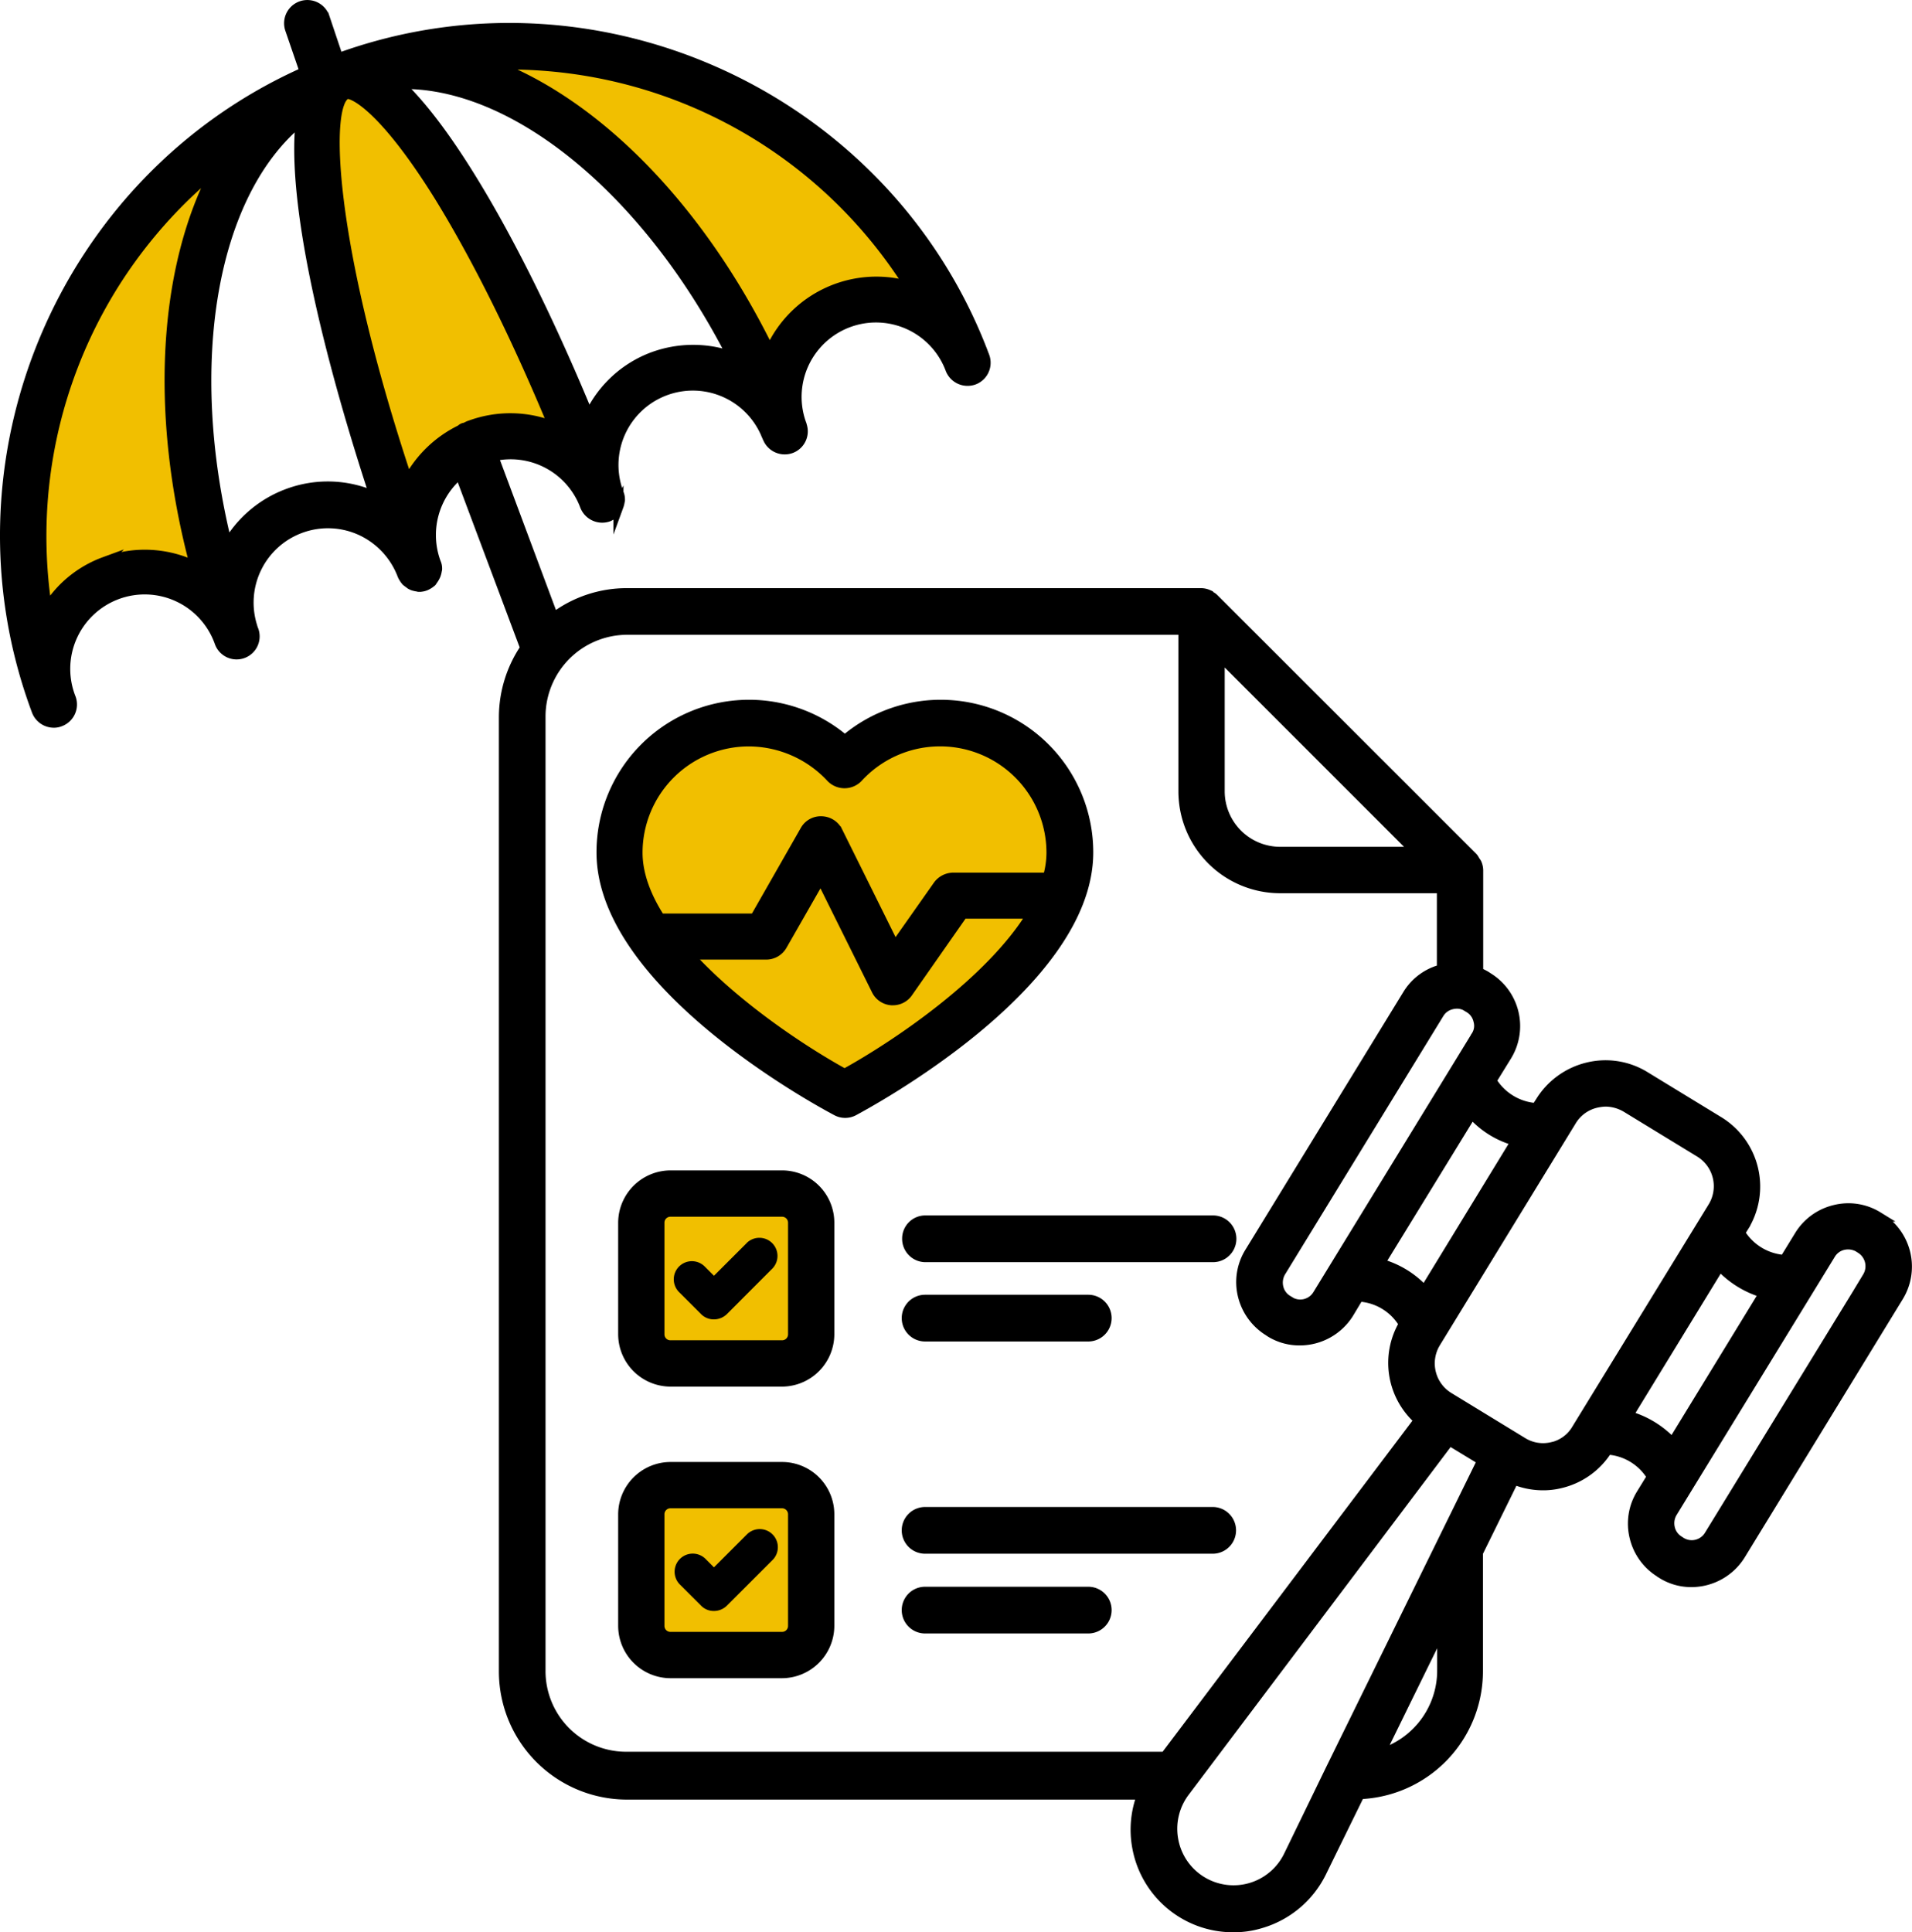 <svg xmlns="http://www.w3.org/2000/svg" id="Layer_1" data-name="Layer 1" viewBox="0 0 572.8 578.83"><defs><style>.cls-1{fill:#f1bf00;}.cls-2{stroke:#000;stroke-miterlimit:10;stroke-width:3px;}</style></defs><path class="cls-1" d="M264.26,349.08s-37.2-29.87-62,6.52,38.14,89.15,62,92.84c0,0,95.72-50.62,59.23-96C301.87,325.54,264.26,349.08,264.26,349.08Z" transform="translate(-11.24 -121.06)"></path><path class="cls-2" d="M337.26,376.41a44.19,44.19,0,0,0-72.91-33.62,44.19,44.19,0,0,0-72.91,33.62c0,40.12,67.52,75.84,70.44,77.39a5.44,5.44,0,0,0,5.12,0C269.65,452.34,337.26,416.53,337.26,376.41ZM235.57,343.16A33.78,33.78,0,0,1,260.24,354a5.58,5.58,0,0,0,8,0,33.37,33.37,0,0,1,58,22.48,27.11,27.11,0,0,1-1.1,7.49H296.79a5.7,5.7,0,0,0-4.48,2.28l-13,18.46-17.17-34.63a5.52,5.52,0,0,0-4.75-3,5.37,5.37,0,0,0-4.94,2.74l-15.07,26.4H209c-4.2-6.49-6.76-13.25-6.76-19.73A33.35,33.35,0,0,1,235.57,343.16Zm28.69,99.59c-12-6.58-32.62-20.1-46.78-35.73h23.3a5.48,5.48,0,0,0,4.75-2.74L257.13,384l16.72,33.71a5.46,5.46,0,0,0,4.48,3h.36a5.44,5.44,0,0,0,4.48-2.29l16.54-23.66h20.74C308,415.34,279.24,434.52,264.26,442.75Z" transform="translate(-11.24 -121.06)"></path><rect class="cls-1" x="194.8" y="360.15" width="47.57" height="47.57"></rect><rect class="cls-1" x="193.79" y="446.56" width="47.57" height="47.57"></rect><path class="cls-2" d="M245.53,473.17H212.09a14.23,14.23,0,0,0-14.16,14.16v33.45a14.23,14.23,0,0,0,14.16,14.16h33.44a14.24,14.24,0,0,0,14.16-14.16V487.33A14.17,14.17,0,0,0,245.53,473.17Zm3.29,47.61a3.27,3.27,0,0,1-3.29,3.28H212.09a3.27,3.27,0,0,1-3.29-3.28V487.33a3.27,3.27,0,0,1,3.29-3.28h33.44a3.27,3.27,0,0,1,3.29,3.28Z" transform="translate(-11.24 -121.06)"></path><path class="cls-2" d="M245.53,560.52H212.09a14.23,14.23,0,0,0-14.16,14.16v33.44a14.23,14.23,0,0,0,14.16,14.17h33.44a14.24,14.24,0,0,0,14.16-14.17V574.68A14.17,14.17,0,0,0,245.53,560.52Zm3.29,47.6a3.27,3.27,0,0,1-3.29,3.29H212.09a3.27,3.27,0,0,1-3.29-3.29V574.68a3.28,3.28,0,0,1,3.29-3.29h33.44a3.28,3.28,0,0,1,3.29,3.29Z" transform="translate(-11.24 -121.06)"></path><path class="cls-2" d="M283,492.18a5.5,5.5,0,0,0,5.48,5.48h86.16a5.48,5.48,0,0,0,0-11H288.47A5.43,5.43,0,0,0,283,492.18Z" transform="translate(-11.24 -121.06)"></path><path class="cls-2" d="M288.38,521.42h48.88a5.49,5.49,0,0,0,0-11H288.38a5.49,5.49,0,0,0,0,11Z" transform="translate(-11.24 -121.06)"></path><path class="cls-2" d="M374.54,574H288.38a5.49,5.49,0,0,0,0,11h86.16a5.49,5.49,0,0,0,0-11Z" transform="translate(-11.24 -121.06)"></path><path class="cls-2" d="M337.26,597.89H288.38a5.48,5.48,0,0,0,0,11h48.88a5.48,5.48,0,0,0,0-11Z" transform="translate(-11.24 -121.06)"></path><path class="cls-1" d="M111.51,143.56s32.78,7.91,72.34,109.58c0,0-50.64-11.23-51,31.18C132.81,284.32,98.91,193,111.51,143.56Z" transform="translate(-11.24 -121.06)"></path><path class="cls-1" d="M83.36,166.11S55.23,213.58,73.05,291.52c0,0-45.92-8.71-49.45,27.29C23.6,318.81-2.09,208.44,83.36,166.11Z" transform="translate(-11.24 -121.06)"></path><path class="cls-1" d="M147.82,142.35s52.8,16.05,92.24,85.59c0,0,28-37.42,54.92-13.23C295,214.71,239.45,115.92,147.82,142.35Z" transform="translate(-11.24 -121.06)"></path><path class="cls-2" d="M574.36,485.87l-.55-.36a16.8,16.8,0,0,0-12.88-2,17.05,17.05,0,0,0-10.6,7.67l-4.48,7.31a16.84,16.84,0,0,1-13.34-8.13l1.19-1.92A22.86,22.86,0,0,0,526.12,457l-22-13.43a22.49,22.49,0,0,0-17.27-2.74,22.94,22.94,0,0,0-14.16,10.32L471.48,453a16.94,16.94,0,0,1-13.43-8.22l4.57-7.4A17.08,17.08,0,0,0,457,413.88l-.55-.37a19.42,19.42,0,0,0-2.37-1.19V381.81a5.33,5.33,0,0,0-.46-2.11c-.18-.36-.45-.64-.64-1a3.68,3.68,0,0,0-.55-.82L374.9,300.4a3.88,3.88,0,0,0-1.27-.83c-.19-.09-.28-.27-.46-.36a5.32,5.32,0,0,0-2.1-.46h-172a36.14,36.14,0,0,0-22,7.4L159,257.73a23.76,23.76,0,0,1,27.5,14.89,5.53,5.53,0,0,0,7,3.2,7,7,0,0,0,1.64-1,.87.87,0,0,0,.37-.45,7.76,7.76,0,0,0,.73-1.1l.28-.55a7.48,7.48,0,0,0,.36-1.37c0-.18.09-.27.09-.46v-.09a4.84,4.84,0,0,0-.36-1.92,23.78,23.78,0,0,1,44.13-17.72c.09.27.27.55.36.82,0,.09.09.09.09.18a5.51,5.51,0,0,0,7,3.2,5.41,5.41,0,0,0,3.2-7v-.09a23.79,23.79,0,0,1,44.58-16.63,5.52,5.52,0,0,0,7,3.19,5.44,5.44,0,0,0,3.2-7C277.42,150.83,191,110.53,113.59,138.13c-.36.09-.64.27-1,.36l-4.11-12.24a5.46,5.46,0,0,0-10.33,3.56l4.39,12.79C30.17,174.77-5.73,259.1,22.23,334a5.49,5.49,0,0,0,5.11,3.56,4.84,4.84,0,0,0,1.92-.36,5.45,5.45,0,0,0,3.2-7,23.8,23.8,0,1,1,44.59-16.63,5.4,5.4,0,1,0,10.14-3.74,7.74,7.74,0,0,1-.37-1.1,23.77,23.77,0,0,1,32.53-28.78,24.07,24.07,0,0,1,12.43,13.34,7,7,0,0,0,1,1.64,1.18,1.18,0,0,0,.37.37l1.09.82.55.28a6.93,6.93,0,0,0,1.46.36c.19,0,.28.09.37.09h.18a4.84,4.84,0,0,0,1.92-.36,7,7,0,0,0,1.64-1,.87.87,0,0,0,.37-.45,7.76,7.76,0,0,0,.73-1.1l.27-.55a7,7,0,0,0,.37-1.37c0-.18.09-.27.09-.46v-.09a4.09,4.09,0,0,0-.36-1.82A23.85,23.85,0,0,1,149,262.94L168.6,315.2a36.87,36.87,0,0,0-6.4,20.74V621.83A36.89,36.89,0,0,0,199,658.65H353.43a28.92,28.92,0,0,0-1.46,16,29.16,29.16,0,0,0,28.78,23.75,27.44,27.44,0,0,0,8.13-1.18A29.42,29.42,0,0,0,407.07,682l11.51-23.48A36.85,36.85,0,0,0,454,621.74V586.19l10.78-21.92A23,23,0,0,0,473.4,566a21.58,21.58,0,0,0,5.39-.64,22.72,22.72,0,0,0,14-10.05,16.72,16.72,0,0,1,13.34,8.13l-3.2,5.21a16.87,16.87,0,0,0-2,12.89,17.09,17.09,0,0,0,7.68,10.59l.54.37A16.48,16.48,0,0,0,518,595a17.31,17.31,0,0,0,14.62-8.14L580,509.45A17.18,17.18,0,0,0,574.36,485.87Zm-108.91-23L438,507.8a27.71,27.71,0,0,0-13.43-8.22l27.59-44.95A26.8,26.8,0,0,0,465.45,462.85Zm-12.06-31.34L406,508.9a6.11,6.11,0,0,1-8.5,2l-.55-.37a6,6,0,0,1-2.74-3.84,6.34,6.34,0,0,1,.73-4.65l47.42-77.39a6,6,0,0,1,3.84-2.74,7.4,7.4,0,0,1,1.46-.19,5.87,5.87,0,0,1,3.2.92l.55.36a5.93,5.93,0,0,1,2.74,3.84A5.58,5.58,0,0,1,453.39,431.51ZM376.64,317.39l58.84,58.84H394.73a18.13,18.13,0,0,1-18.09-18.09ZM206.88,228a34.17,34.17,0,0,0-19.19,17.82c-11.42-27.68-23.75-52.72-35.54-71.72-7.86-12.7-15-21.93-21.29-27.87,34.36-.91,74.38,31.89,99.78,81.68A34.83,34.83,0,0,0,206.88,228Zm76.93-21.1a34.82,34.82,0,0,0-41.66,18.82,4,4,0,0,0-.28.64c-20.92-42.85-51.71-74-82.78-85.89,1.56-.09,3-.09,4.57-.09A141.9,141.9,0,0,1,283.81,206.93Zm-241.3,82.5A33.74,33.74,0,0,0,25.33,303.5,142,142,0,0,1,76,171.57c-15.72,29.33-18.64,73.09-6.3,119.14A34.46,34.46,0,0,0,42.51,289.43ZM97.33,269a34.71,34.71,0,0,0-18,15.35c-13.52-54.37-4.75-105.44,22-127.19-3,26.32,9.78,74.92,22.2,112.66A34.3,34.3,0,0,0,97.33,269Zm36.09-3.75c-23.66-70.9-25.22-113.48-18.36-116,1.46-.55,10.59,3,27.77,30.61,11.33,18.37,23.21,42.3,34.26,69a34.75,34.75,0,0,0-25-.36c-.64.18-1.1.55-1.74.73a.54.54,0,0,0-.36.09,1.51,1.51,0,0,0-.64.46A35.32,35.32,0,0,0,133.42,265.22Zm39.75,356.33V335.66a26,26,0,0,1,25.94-25.94H365.77v48.42a29,29,0,0,0,29,29h48.43v24.31A16.78,16.78,0,0,0,433,418.9l-47.42,77.39a16.89,16.89,0,0,0-2,12.88,17.35,17.35,0,0,0,7.68,10.6l.55.37a16.53,16.53,0,0,0,8.86,2.46,17.29,17.29,0,0,0,14.62-8.13l3-5a16.68,16.68,0,0,1,13.53,8.22,22.81,22.81,0,0,0,4.57,28.78L360.29,647.32H199.11A25.66,25.66,0,0,1,173.17,621.55ZM397.29,677a18.35,18.35,0,0,1-34.54-4.66,18.43,18.43,0,0,1,3.38-14.52l79.31-105.26,9.87,6-45.23,92.1Zm46-55.46a26.13,26.13,0,0,1-18.73,25l18.73-38.19Zm33-67a11.67,11.67,0,0,1-9-1.46l-22-13.43a11.91,11.91,0,0,1-3.93-16.45L482,456.82a11.69,11.69,0,0,1,7.4-5.39,14.45,14.45,0,0,1,2.83-.37,12.43,12.43,0,0,1,6.21,1.74l22,13.43a11.91,11.91,0,0,1,3.93,16.45L483.63,549.1A11.51,11.51,0,0,1,476.23,554.58Zm22.66-9.41,27.5-44.95a28.66,28.66,0,0,0,13.34,8.22l-27.5,44.95A28.64,28.64,0,0,0,498.89,545.17Zm71.82-41.57L523.29,581a6.12,6.12,0,0,1-8.5,2l-.55-.37a6,6,0,0,1-2.74-3.84,6.32,6.32,0,0,1,.73-4.66l47.42-77.38a6,6,0,0,1,3.84-2.75,6.39,6.39,0,0,1,4.66.74l.55.36a6.24,6.24,0,0,1,2,8.5Z" transform="translate(-11.24 -121.06)"></path><path d="M235,493.37l-9.87,9.86-2.65-2.65a5.43,5.43,0,1,0-7.67,7.68l6.49,6.49a5.31,5.31,0,0,0,3.83,1.55,5.56,5.56,0,0,0,3.84-1.55L242.7,501a5.43,5.43,0,0,0-7.68-7.67Z" transform="translate(-11.24 -121.06)"></path><path d="M235,580.71l-9.87,9.87-2.65-2.65a5.43,5.43,0,0,0-7.67,7.68l6.49,6.48a5.28,5.28,0,0,0,3.83,1.56,5.53,5.53,0,0,0,3.84-1.56l13.71-13.7a5.43,5.43,0,1,0-7.68-7.68Z" transform="translate(-11.24 -121.06)"></path></svg>